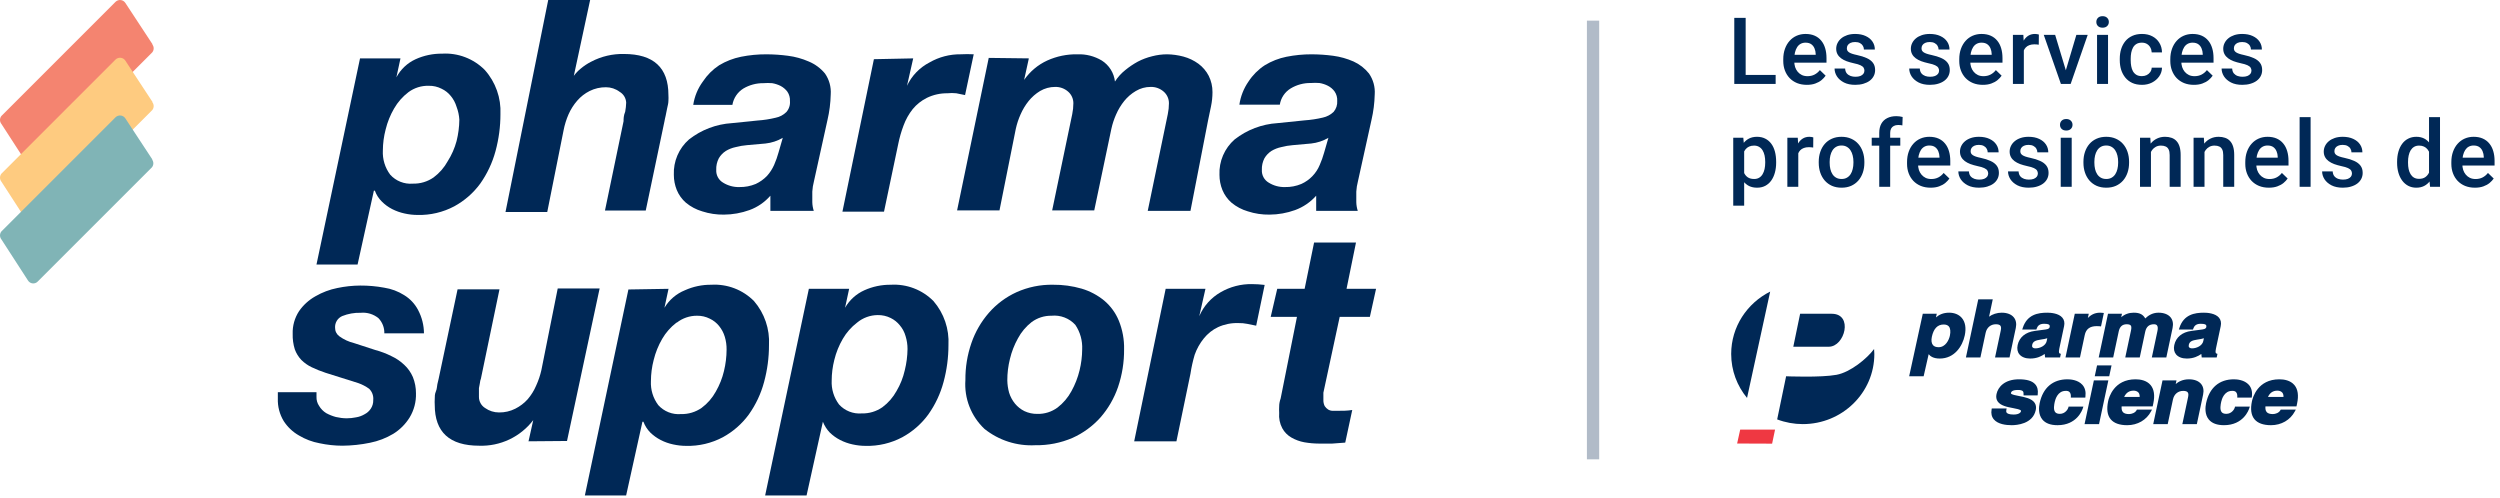 <svg width="316" height="63" viewBox="0 0 316 63" fill="none" xmlns="http://www.w3.org/2000/svg">
<path d="M50.62 7.381L50.104 9.772C50.642 8.763 51.497 7.959 52.536 7.484C53.585 7.009 54.725 6.77 55.876 6.783C56.871 6.722 57.867 6.875 58.799 7.231C59.73 7.586 60.575 8.136 61.277 8.844C62.643 10.375 63.353 12.381 63.256 14.43C63.257 16.004 63.049 17.57 62.637 19.089C62.239 20.567 61.583 21.962 60.7 23.212C59.832 24.397 58.712 25.375 57.422 26.077C55.995 26.834 54.398 27.21 52.784 27.17C52.229 27.168 51.676 27.106 51.135 26.984C50.591 26.867 50.064 26.68 49.568 26.428C49.079 26.178 48.633 25.851 48.249 25.459C47.861 25.077 47.565 24.611 47.383 24.098H47.259L45.198 33.436H40.003L45.507 7.381H50.62ZM51.63 11.648C50.894 12.207 50.277 12.908 49.816 13.709C49.332 14.539 48.971 15.435 48.744 16.368C48.516 17.236 48.398 18.13 48.393 19.027C48.336 20.121 48.664 21.201 49.321 22.078C49.678 22.475 50.123 22.785 50.62 22.981C51.117 23.178 51.653 23.257 52.186 23.212C53.12 23.237 54.038 22.963 54.804 22.428C55.544 21.879 56.156 21.176 56.597 20.367C57.094 19.583 57.469 18.728 57.711 17.832C57.932 16.948 58.05 16.042 58.061 15.131C58.029 14.573 57.911 14.024 57.711 13.503C57.563 13.006 57.318 12.543 56.989 12.142C56.674 11.747 56.272 11.429 55.814 11.215C55.31 10.957 54.751 10.83 54.186 10.844C53.268 10.819 52.368 11.102 51.63 11.648Z" fill="#002856"/>
<path d="M74.593 0L72.532 9.585C72.781 9.247 73.071 8.943 73.397 8.678C73.808 8.331 74.257 8.034 74.737 7.792C76.007 7.125 77.426 6.792 78.86 6.823C82.612 6.823 84.488 8.555 84.488 11.997C84.504 12.251 84.504 12.506 84.488 12.76C84.488 13.069 84.385 13.399 84.323 13.708C84.261 14.017 84.199 14.347 84.137 14.636C84.075 14.924 84.013 15.151 83.993 15.316L81.622 26.612H76.469L78.819 15.316C78.819 15.027 78.819 14.615 79.025 14.12C79.097 13.739 79.138 13.354 79.149 12.966C79.135 12.688 79.053 12.419 78.909 12.181C78.765 11.944 78.564 11.746 78.324 11.605C77.825 11.229 77.217 11.027 76.593 11.028C75.878 11.021 75.171 11.183 74.531 11.502C73.934 11.801 73.402 12.214 72.965 12.719C72.518 13.232 72.15 13.809 71.872 14.43C71.583 15.091 71.368 15.782 71.233 16.491L69.172 26.798H63.895L69.295 0H74.593Z" fill="#002856"/>
<path d="M88.843 10.307C89.383 9.487 90.084 8.786 90.904 8.246C91.757 7.734 92.691 7.372 93.666 7.174C94.725 6.963 95.802 6.86 96.882 6.865C97.792 6.868 98.701 6.93 99.603 7.05C100.506 7.166 101.387 7.408 102.221 7.772C103.022 8.104 103.73 8.628 104.282 9.297C104.816 10.069 105.071 11 105.004 11.936C104.979 13.026 104.841 14.11 104.592 15.172L102.881 22.923C102.769 23.348 102.7 23.783 102.675 24.221C102.675 24.716 102.675 25.17 102.675 25.541C102.682 25.919 102.745 26.294 102.86 26.654H97.377V24.737C96.665 25.555 95.757 26.18 94.738 26.551C93.7 26.927 92.606 27.122 91.502 27.128C90.572 27.143 89.645 27.003 88.76 26.716C88.006 26.495 87.305 26.124 86.699 25.623C86.195 25.184 85.799 24.634 85.544 24.015C85.299 23.406 85.173 22.755 85.174 22.098C85.138 21.257 85.292 20.418 85.624 19.644C85.955 18.869 86.457 18.18 87.091 17.625C88.648 16.406 90.538 15.688 92.512 15.564L95.748 15.234C96.52 15.183 97.285 15.066 98.036 14.883C98.551 14.782 99.025 14.531 99.397 14.162C99.562 13.974 99.687 13.755 99.764 13.518C99.843 13.28 99.872 13.03 99.85 12.781C99.876 12.357 99.76 11.936 99.521 11.585C99.295 11.286 99.006 11.04 98.675 10.864C98.337 10.695 97.976 10.577 97.604 10.513C97.233 10.484 96.861 10.484 96.49 10.513C95.599 10.503 94.722 10.739 93.955 11.194C93.592 11.42 93.282 11.721 93.044 12.076C92.806 12.432 92.646 12.833 92.574 13.255H87.626C87.786 12.188 88.204 11.176 88.843 10.307ZM96.758 18.14L94.429 18.346C93.942 18.387 93.459 18.47 92.986 18.594C92.542 18.686 92.117 18.854 91.729 19.089C91.375 19.322 91.079 19.632 90.863 19.996C90.624 20.453 90.51 20.965 90.533 21.48C90.516 21.802 90.587 22.122 90.74 22.405C90.893 22.689 91.121 22.925 91.399 23.088C92.016 23.472 92.733 23.666 93.46 23.644C94.167 23.658 94.869 23.524 95.522 23.253C96.053 23.006 96.535 22.663 96.944 22.242C97.319 21.826 97.625 21.353 97.851 20.841C98.073 20.332 98.259 19.809 98.407 19.274L98.943 17.419C98.274 17.811 97.529 18.057 96.758 18.14Z" fill="#002856"/>
<path d="M115.429 7.379L114.646 10.842C115.243 9.573 116.243 8.537 117.49 7.894C118.686 7.203 120.046 6.847 121.428 6.863C121.977 6.833 122.527 6.833 123.077 6.863L121.984 12.017L120.871 11.79C120.501 11.749 120.128 11.749 119.758 11.79C118.859 11.778 117.97 11.975 117.161 12.367C116.469 12.71 115.858 13.195 115.367 13.79C114.876 14.411 114.486 15.107 114.213 15.851C113.921 16.621 113.694 17.414 113.533 18.222L111.739 26.756H106.483L110.461 7.482L115.429 7.379Z" fill="#002856"/>
<path d="M130.047 7.379L129.449 10.1C130.187 9.035 131.198 8.188 132.376 7.647C133.58 7.104 134.89 6.836 136.21 6.864C137.281 6.826 138.34 7.098 139.261 7.647C139.721 7.937 140.109 8.327 140.398 8.787C140.687 9.247 140.869 9.767 140.931 10.306C141.281 9.757 141.72 9.27 142.229 8.864C142.724 8.458 143.255 8.099 143.817 7.792C144.391 7.492 145.001 7.264 145.631 7.111C146.25 6.948 146.887 6.865 147.527 6.864C148.223 6.875 148.916 6.972 149.588 7.153C150.271 7.336 150.913 7.644 151.485 8.06C152.028 8.463 152.472 8.985 152.783 9.585C153.102 10.225 153.264 10.931 153.258 11.646C153.257 12.249 153.195 12.85 153.072 13.44C152.948 14.058 152.825 14.656 152.701 15.213L150.475 26.653H145.074L147.609 14.429C147.704 13.975 147.753 13.512 147.754 13.048C147.755 12.771 147.696 12.497 147.583 12.245C147.469 11.992 147.302 11.767 147.094 11.585C146.64 11.184 146.051 10.97 145.445 10.987C144.784 10.984 144.135 11.162 143.569 11.502C143.01 11.83 142.514 12.256 142.106 12.76C141.688 13.282 141.341 13.857 141.075 14.47C140.814 15.053 140.614 15.661 140.477 16.285L138.313 26.591H132.994L135.53 14.429C135.625 13.975 135.673 13.512 135.674 13.048C135.675 12.771 135.617 12.497 135.503 12.245C135.389 11.992 135.223 11.767 135.014 11.585C134.56 11.184 133.971 10.97 133.365 10.987C132.699 10.986 132.044 11.164 131.469 11.502C130.919 11.835 130.431 12.261 130.026 12.76C129.608 13.282 129.262 13.857 128.995 14.47C128.735 15.053 128.534 15.661 128.397 16.285L126.336 26.591H120.977L124.976 7.318L130.047 7.379Z" fill="#002856"/>
<path d="M157.81 10.307C158.346 9.484 159.048 8.782 159.871 8.246C160.716 7.731 161.644 7.368 162.613 7.174C163.658 6.966 164.722 6.862 165.788 6.865C166.698 6.868 167.606 6.93 168.509 7.05C169.397 7.169 170.264 7.412 171.085 7.772C171.849 8.118 172.52 8.641 173.044 9.297C173.577 10.069 173.832 10.999 173.765 11.935C173.74 13.026 173.602 14.11 173.353 15.172L171.642 22.923C171.53 23.348 171.461 23.783 171.436 24.221C171.436 24.716 171.436 25.169 171.436 25.541C171.443 25.919 171.506 26.294 171.621 26.654H166.365V24.737C165.642 25.552 164.728 26.175 163.706 26.551C162.668 26.927 161.573 27.122 160.469 27.128C159.539 27.143 158.613 27.003 157.728 26.715C156.973 26.495 156.272 26.124 155.666 25.623C155.162 25.184 154.767 24.633 154.512 24.015C154.266 23.406 154.14 22.755 154.141 22.098C154.105 21.257 154.259 20.418 154.591 19.643C154.923 18.869 155.424 18.18 156.058 17.625C157.615 16.406 159.505 15.687 161.479 15.563L164.901 15.213C165.679 15.16 166.451 15.043 167.21 14.863C167.721 14.752 168.192 14.502 168.57 14.141C168.895 13.757 169.058 13.262 169.024 12.76C169.049 12.336 168.933 11.915 168.694 11.565C168.473 11.261 168.183 11.014 167.849 10.843C167.512 10.671 167.15 10.553 166.777 10.492C166.413 10.464 166.048 10.464 165.684 10.492C164.792 10.477 163.914 10.713 163.149 11.173C162.782 11.394 162.468 11.694 162.229 12.05C161.99 12.406 161.833 12.81 161.768 13.234H156.656C156.809 12.182 157.204 11.181 157.81 10.307ZM165.726 18.14L163.417 18.346C162.923 18.385 162.433 18.467 161.953 18.594C161.509 18.686 161.084 18.853 160.696 19.088C160.343 19.322 160.047 19.632 159.83 19.995C159.591 20.453 159.478 20.965 159.5 21.48C159.483 21.801 159.555 22.122 159.707 22.405C159.86 22.689 160.088 22.925 160.366 23.087C160.983 23.472 161.7 23.666 162.427 23.644C163.135 23.66 163.837 23.526 164.489 23.252C165.545 22.776 166.378 21.913 166.818 20.841C167.04 20.332 167.226 19.809 167.375 19.274L167.911 17.419C167.242 17.811 166.497 18.057 165.726 18.14Z" fill="#002856"/>
<path d="M47.838 40.217C47.208 39.704 46.401 39.459 45.591 39.537C44.795 39.513 44.002 39.654 43.262 39.949C42.975 40.072 42.734 40.281 42.572 40.547C42.41 40.813 42.334 41.123 42.355 41.433C42.352 41.642 42.398 41.848 42.492 42.035C42.585 42.221 42.722 42.383 42.891 42.505C43.453 42.914 44.091 43.208 44.767 43.371L47.426 44.237C48.138 44.426 48.829 44.689 49.487 45.02C50.079 45.294 50.622 45.663 51.095 46.113C51.563 46.546 51.935 47.073 52.188 47.659C52.451 48.314 52.584 49.014 52.579 49.72C52.611 50.793 52.332 51.853 51.775 52.771C51.257 53.608 50.551 54.314 49.714 54.832C48.804 55.377 47.806 55.76 46.766 55.966C45.62 56.203 44.453 56.327 43.282 56.337C42.312 56.335 41.345 56.231 40.397 56.028C39.472 55.858 38.585 55.523 37.779 55.038C37.003 54.596 36.346 53.974 35.861 53.224C35.339 52.362 35.081 51.366 35.119 50.359V49.576H40.005V50.153C39.988 50.563 40.104 50.968 40.335 51.307C40.554 51.676 40.858 51.986 41.221 52.214C41.612 52.428 42.027 52.594 42.458 52.709C42.904 52.814 43.36 52.87 43.818 52.874C44.22 52.873 44.621 52.832 45.014 52.75C45.393 52.689 45.757 52.556 46.086 52.359C46.403 52.197 46.673 51.955 46.869 51.658C47.084 51.335 47.192 50.953 47.178 50.565C47.204 50.305 47.171 50.042 47.082 49.795C46.993 49.549 46.85 49.326 46.663 49.143C46.24 48.837 45.775 48.593 45.282 48.421L41.159 47.123C40.561 46.927 39.976 46.693 39.407 46.422C38.917 46.19 38.471 45.876 38.088 45.494C37.724 45.109 37.443 44.653 37.263 44.154C37.066 43.521 36.976 42.859 36.995 42.196C36.963 41.181 37.243 40.181 37.799 39.331C38.334 38.557 39.04 37.915 39.861 37.455C40.724 36.953 41.664 36.598 42.643 36.404C43.593 36.204 44.559 36.1 45.529 36.094C46.546 36.088 47.56 36.178 48.559 36.362C49.461 36.499 50.325 36.822 51.095 37.311C51.838 37.765 52.444 38.414 52.847 39.186C53.328 40.095 53.583 41.106 53.589 42.134H48.58C48.59 41.782 48.529 41.43 48.402 41.101C48.274 40.772 48.083 40.471 47.838 40.217Z" fill="#002856"/>
<path d="M66.805 55.781L67.403 53.102C66.605 54.145 65.57 54.984 64.383 55.547C63.197 56.11 61.892 56.381 60.58 56.338C56.828 56.338 54.952 54.627 54.952 51.184C54.936 50.931 54.936 50.676 54.952 50.422C54.952 50.113 54.952 49.803 55.096 49.474C55.24 49.144 55.22 48.855 55.282 48.567C55.344 48.278 55.405 48.051 55.447 47.866L57.838 36.569H63.136L60.786 47.866C60.718 48.037 60.677 48.218 60.662 48.402L60.538 49.061C60.538 49.288 60.538 49.515 60.538 49.721V50.154C60.535 50.438 60.605 50.719 60.743 50.968C60.88 51.217 61.079 51.427 61.322 51.576C61.833 51.94 62.446 52.135 63.074 52.133C63.789 52.145 64.497 51.982 65.135 51.659C65.728 51.362 66.259 50.956 66.702 50.463C67.146 49.944 67.507 49.36 67.774 48.731C68.061 48.103 68.282 47.447 68.433 46.773L70.495 36.466H75.792L71.67 55.74L66.805 55.781Z" fill="#002856"/>
<path d="M84.502 36.507L83.987 38.899C84.584 37.904 85.489 37.13 86.564 36.693C87.612 36.219 88.752 35.98 89.903 35.992C90.898 35.932 91.895 36.085 92.826 36.44C93.757 36.795 94.602 37.346 95.304 38.053C96.633 39.593 97.313 41.588 97.2 43.619C97.202 45.193 96.994 46.759 96.582 48.278C96.189 49.757 95.532 51.154 94.644 52.401C93.776 53.586 92.657 54.564 91.367 55.266C89.94 56.022 88.343 56.399 86.729 56.358C86.174 56.357 85.621 56.294 85.079 56.173C84.535 56.059 84.008 55.871 83.513 55.616C83.029 55.367 82.584 55.048 82.194 54.668C81.814 54.279 81.519 53.816 81.328 53.308H81.204L79.143 62.625H73.927L79.431 36.59L84.502 36.507ZM85.512 40.775C84.777 41.334 84.16 42.035 83.698 42.836C83.215 43.666 82.854 44.562 82.626 45.495C82.397 46.37 82.28 47.27 82.276 48.175C82.222 49.262 82.55 50.334 83.204 51.205C83.561 51.602 84.006 51.911 84.503 52.108C85 52.305 85.536 52.384 86.069 52.339C87.003 52.364 87.921 52.09 88.687 51.555C89.427 51.006 90.038 50.303 90.48 49.494C90.948 48.683 91.296 47.808 91.511 46.897C91.726 46.013 91.837 45.106 91.841 44.196C91.849 43.645 91.773 43.096 91.614 42.568C91.466 42.071 91.221 41.608 90.893 41.207C90.578 40.812 90.176 40.494 89.718 40.28C89.213 40.024 88.654 39.897 88.089 39.909C87.171 39.907 86.279 40.212 85.554 40.775H85.512Z" fill="#002856"/>
<path d="M107.331 36.507L106.816 38.899C107.374 37.925 108.225 37.153 109.248 36.693C110.297 36.219 111.437 35.98 112.588 35.992C113.583 35.932 114.579 36.085 115.511 36.44C116.442 36.795 117.287 37.346 117.989 38.053C119.318 39.593 119.997 41.588 119.885 43.619C119.886 45.193 119.678 46.759 119.267 48.278C118.873 49.757 118.217 51.154 117.329 52.401C116.461 53.586 115.342 54.564 114.051 55.266C112.625 56.022 111.028 56.399 109.413 56.358C108.859 56.357 108.306 56.294 107.764 56.173C107.22 56.056 106.693 55.869 106.198 55.616C105.713 55.367 105.269 55.048 104.878 54.668C104.505 54.274 104.212 53.812 104.013 53.308L101.951 62.625H96.715L102.24 36.507H107.331ZM108.341 40.775C107.606 41.334 106.989 42.035 106.527 42.836C106.044 43.666 105.683 44.562 105.456 45.495C105.24 46.344 105.129 47.217 105.126 48.092C105.071 49.18 105.399 50.252 106.053 51.123C106.412 51.519 106.857 51.827 107.354 52.023C107.851 52.22 108.386 52.3 108.919 52.256C109.853 52.282 110.77 52.007 111.537 51.473C112.276 50.924 112.888 50.22 113.33 49.412C113.807 48.605 114.154 47.728 114.361 46.814C114.582 45.931 114.7 45.025 114.711 44.114C114.713 43.562 114.629 43.012 114.464 42.485C114.325 41.985 114.078 41.521 113.742 41.125C113.431 40.734 113.036 40.417 112.588 40.197C112.076 39.942 111.51 39.814 110.939 39.826C109.99 39.834 109.072 40.169 108.341 40.775Z" fill="#002856"/>
<path d="M122.79 43.35C123.273 41.949 124.022 40.654 124.996 39.537C125.959 38.433 127.147 37.548 128.479 36.939C129.93 36.286 131.506 35.962 133.097 35.991C134.324 35.978 135.546 36.145 136.725 36.486C137.773 36.796 138.747 37.315 139.59 38.011C140.396 38.697 141.025 39.567 141.425 40.547C141.887 41.692 142.112 42.919 142.084 44.154C142.099 45.773 141.841 47.383 141.322 48.916C140.837 50.333 140.081 51.643 139.095 52.771C138.113 53.866 136.912 54.744 135.57 55.347C134.087 55.987 132.485 56.303 130.871 56.275C128.546 56.402 126.256 55.669 124.439 54.214C123.603 53.427 122.953 52.463 122.536 51.394C122.118 50.324 121.945 49.175 122.027 48.029C122.011 46.438 122.269 44.855 122.79 43.35ZM127.552 49.637C127.708 50.141 127.96 50.61 128.294 51.019C128.621 51.415 129.029 51.739 129.489 51.967C129.999 52.205 130.556 52.325 131.118 52.317C132.036 52.341 132.935 52.058 133.674 51.513C134.395 50.955 134.992 50.253 135.426 49.452C135.888 48.623 136.234 47.735 136.457 46.813C136.669 45.95 136.78 45.064 136.787 44.175C136.842 43.071 136.539 41.979 135.921 41.062C135.544 40.648 135.076 40.328 134.553 40.128C134.03 39.927 133.468 39.852 132.911 39.908C132.008 39.893 131.124 40.175 130.396 40.712C129.682 41.27 129.092 41.972 128.665 42.773C128.211 43.588 127.871 44.462 127.655 45.37C127.432 46.26 127.321 47.174 127.325 48.091C127.335 48.614 127.411 49.134 127.552 49.637Z" fill="#002856"/>
<path d="M152.37 36.507L151.586 39.97C152.132 38.693 153.08 37.629 154.287 36.94C155.482 36.247 156.843 35.891 158.224 35.91C158.768 35.913 159.312 35.947 159.853 36.013L158.781 41.166L157.667 40.939C157.295 40.863 156.914 40.828 156.534 40.836C155.647 40.807 154.765 40.983 153.957 41.352C153.259 41.683 152.646 42.17 152.164 42.774C151.664 43.39 151.274 44.087 151.009 44.835C150.774 45.626 150.595 46.431 150.473 47.247L148.701 55.781H143.362L147.34 36.507H152.37Z" fill="#002856"/>
<path d="M173.934 36.507L173.151 40.053H169.337L167.276 49.638C167.276 49.844 167.276 50.009 167.276 50.174C167.276 50.339 167.276 50.462 167.276 50.524C167.263 50.802 167.32 51.078 167.441 51.328C167.552 51.502 167.7 51.649 167.873 51.761C168.047 51.868 168.247 51.925 168.451 51.926H169.028C169.667 51.926 170.306 51.926 170.924 51.823L170.038 55.946L168.389 56.069C167.853 56.069 167.296 56.069 166.719 56.069C166.097 56.066 165.477 56.01 164.864 55.904C164.291 55.799 163.74 55.597 163.235 55.307C162.749 55.03 162.349 54.623 162.081 54.132C161.765 53.538 161.629 52.864 161.689 52.194C161.671 51.913 161.671 51.63 161.689 51.349C161.689 51.046 161.751 50.717 161.875 50.359L163.936 40.053H160.617L161.442 36.507H164.905L166.101 30.653H171.398L170.203 36.507H173.934Z" fill="#002856"/>
<path d="M19.287 5.607L15.845 0.371C15.781 0.27 15.695 0.186 15.594 0.122C15.493 0.059 15.379 0.019 15.261 0.005C15.142 -0.008 15.022 0.004 14.909 0.043C14.797 0.081 14.694 0.144 14.608 0.227L0.178 14.656C0.063 14.799 0 14.977 0 15.161C0 15.345 0.063 15.523 0.178 15.666L3.58 20.923C3.643 21.025 3.729 21.111 3.831 21.175C3.933 21.238 4.048 21.278 4.168 21.29C4.287 21.302 4.408 21.286 4.52 21.244C4.633 21.201 4.734 21.134 4.817 21.046L19.246 6.617C19.362 6.474 19.424 6.296 19.424 6.112C19.424 5.928 19.362 5.75 19.246 5.607" fill="#F48470"/>
<path d="M19.287 12.904L15.845 7.668C15.781 7.568 15.695 7.483 15.594 7.42C15.493 7.356 15.379 7.317 15.261 7.303C15.142 7.289 15.022 7.302 14.909 7.34C14.797 7.378 14.694 7.441 14.608 7.524L0.178 21.953C0.063 22.096 0 22.275 0 22.459C0 22.642 0.063 22.82 0.178 22.964L3.58 28.22C3.643 28.322 3.729 28.409 3.831 28.472C3.933 28.536 4.048 28.575 4.168 28.587C4.287 28.599 4.408 28.583 4.52 28.541C4.633 28.499 4.734 28.431 4.817 28.344L19.246 13.914C19.362 13.771 19.424 13.593 19.424 13.409C19.424 13.225 19.362 13.047 19.246 12.904" fill="#FECB80"/>
<path d="M19.287 20.201L15.845 14.966C15.781 14.865 15.695 14.78 15.594 14.717C15.493 14.654 15.379 14.614 15.261 14.6C15.142 14.586 15.022 14.599 14.909 14.637C14.797 14.675 14.694 14.738 14.608 14.821L0.178 29.251C0.063 29.394 0 29.572 0 29.756C0 29.94 0.063 30.118 0.178 30.261L3.538 35.456C3.602 35.558 3.688 35.644 3.79 35.708C3.892 35.771 4.007 35.81 4.126 35.822C4.246 35.834 4.367 35.819 4.479 35.776C4.592 35.734 4.693 35.667 4.775 35.579L19.205 21.15C19.32 21.007 19.383 20.828 19.383 20.645C19.383 20.461 19.32 20.283 19.205 20.14" fill="#80B4B6"/>
<path d="M200.586 2.609L202.138 2.609L202.138 58.059H200.586L200.586 2.609Z" fill="#B1BBC8"/>
<path d="M224.442 9.468V10.609H220.251V9.468H224.442ZM220.652 2.261V10.609H219.213V2.261H220.652ZM228.386 10.724C227.927 10.724 227.513 10.649 227.142 10.5C226.775 10.348 226.462 10.135 226.202 9.864C225.946 9.593 225.749 9.273 225.611 8.907C225.474 8.54 225.405 8.144 225.405 7.72V7.49C225.405 7.005 225.475 6.565 225.617 6.172C225.758 5.778 225.955 5.442 226.207 5.163C226.46 4.88 226.758 4.664 227.102 4.515C227.446 4.366 227.819 4.291 228.22 4.291C228.663 4.291 229.051 4.366 229.384 4.515C229.716 4.664 229.992 4.874 230.209 5.145C230.431 5.413 230.595 5.732 230.702 6.103C230.813 6.474 230.869 6.883 230.869 7.33V7.92H226.076V6.928H229.504V6.82C229.497 6.571 229.447 6.338 229.355 6.12C229.267 5.902 229.132 5.726 228.948 5.593C228.765 5.459 228.52 5.392 228.214 5.392C227.985 5.392 227.78 5.442 227.601 5.541C227.425 5.637 227.278 5.776 227.159 5.96C227.041 6.143 226.949 6.365 226.884 6.625C226.823 6.881 226.792 7.169 226.792 7.49V7.72C226.792 7.991 226.829 8.243 226.901 8.477C226.978 8.706 227.088 8.907 227.234 9.079C227.379 9.251 227.555 9.386 227.761 9.486C227.968 9.581 228.203 9.629 228.466 9.629C228.799 9.629 229.095 9.562 229.355 9.428C229.615 9.294 229.841 9.105 230.032 8.861L230.76 9.566C230.626 9.761 230.452 9.948 230.238 10.128C230.024 10.304 229.762 10.447 229.453 10.558C229.147 10.669 228.791 10.724 228.386 10.724ZM235.662 8.929C235.662 8.792 235.627 8.668 235.559 8.557C235.49 8.442 235.358 8.339 235.163 8.247C234.972 8.155 234.689 8.071 234.314 7.995C233.986 7.922 233.684 7.836 233.408 7.737C233.137 7.634 232.904 7.509 232.709 7.364C232.514 7.219 232.363 7.047 232.256 6.848C232.149 6.649 232.095 6.42 232.095 6.16C232.095 5.908 232.151 5.669 232.262 5.444C232.373 5.218 232.531 5.019 232.738 4.847C232.944 4.675 233.194 4.54 233.489 4.44C233.787 4.341 234.119 4.291 234.486 4.291C235.006 4.291 235.451 4.379 235.822 4.555C236.197 4.727 236.484 4.962 236.682 5.26C236.881 5.554 236.98 5.887 236.98 6.258H235.599C235.599 6.093 235.557 5.94 235.473 5.799C235.392 5.654 235.27 5.537 235.106 5.449C234.941 5.357 234.735 5.312 234.486 5.312C234.249 5.312 234.053 5.35 233.896 5.426C233.743 5.499 233.628 5.594 233.552 5.713C233.479 5.831 233.443 5.961 233.443 6.103C233.443 6.206 233.462 6.3 233.5 6.384C233.542 6.464 233.611 6.539 233.707 6.607C233.802 6.672 233.932 6.734 234.096 6.791C234.265 6.848 234.475 6.904 234.727 6.957C235.201 7.057 235.608 7.185 235.948 7.341C236.292 7.494 236.556 7.693 236.74 7.938C236.923 8.178 237.015 8.484 237.015 8.855C237.015 9.13 236.956 9.382 236.837 9.612C236.722 9.837 236.554 10.034 236.333 10.202C236.111 10.367 235.845 10.495 235.536 10.586C235.23 10.678 234.886 10.724 234.504 10.724C233.942 10.724 233.466 10.625 233.076 10.426C232.686 10.223 232.39 9.965 232.187 9.652C231.988 9.335 231.889 9.006 231.889 8.666H233.225C233.24 8.922 233.311 9.126 233.437 9.279C233.567 9.428 233.728 9.537 233.919 9.606C234.114 9.671 234.314 9.703 234.521 9.703C234.769 9.703 234.978 9.671 235.146 9.606C235.314 9.537 235.442 9.445 235.53 9.331C235.618 9.212 235.662 9.079 235.662 8.929ZM245.099 8.929C245.099 8.792 245.064 8.668 244.995 8.557C244.927 8.442 244.795 8.339 244.6 8.247C244.409 8.155 244.126 8.071 243.751 7.995C243.422 7.922 243.121 7.836 242.845 7.737C242.574 7.634 242.341 7.509 242.146 7.364C241.951 7.219 241.8 7.047 241.693 6.848C241.586 6.649 241.532 6.42 241.532 6.16C241.532 5.908 241.588 5.669 241.699 5.444C241.809 5.218 241.968 5.019 242.174 4.847C242.381 4.675 242.631 4.54 242.926 4.44C243.224 4.341 243.556 4.291 243.923 4.291C244.443 4.291 244.888 4.379 245.259 4.555C245.634 4.727 245.92 4.962 246.119 5.26C246.318 5.554 246.417 5.887 246.417 6.258H245.036C245.036 6.093 244.993 5.94 244.909 5.799C244.829 5.654 244.707 5.537 244.542 5.449C244.378 5.357 244.172 5.312 243.923 5.312C243.686 5.312 243.489 5.35 243.333 5.426C243.18 5.499 243.065 5.594 242.989 5.713C242.916 5.831 242.88 5.961 242.88 6.103C242.88 6.206 242.899 6.3 242.937 6.384C242.979 6.464 243.048 6.539 243.143 6.607C243.239 6.672 243.369 6.734 243.533 6.791C243.702 6.848 243.912 6.904 244.164 6.957C244.638 7.057 245.045 7.185 245.385 7.341C245.729 7.494 245.993 7.693 246.176 7.938C246.36 8.178 246.452 8.484 246.452 8.855C246.452 9.13 246.392 9.382 246.274 9.612C246.159 9.837 245.991 10.034 245.769 10.202C245.548 10.367 245.282 10.495 244.972 10.586C244.667 10.678 244.323 10.724 243.94 10.724C243.379 10.724 242.903 10.625 242.513 10.426C242.123 10.223 241.827 9.965 241.624 9.652C241.425 9.335 241.326 9.006 241.326 8.666H242.662C242.677 8.922 242.748 9.126 242.874 9.279C243.004 9.428 243.164 9.537 243.356 9.606C243.551 9.671 243.751 9.703 243.958 9.703C244.206 9.703 244.414 9.671 244.583 9.606C244.751 9.537 244.879 9.445 244.967 9.331C245.055 9.212 245.099 9.079 245.099 8.929ZM250.631 10.724C250.172 10.724 249.758 10.649 249.387 10.5C249.02 10.348 248.707 10.135 248.447 9.864C248.191 9.593 247.994 9.273 247.856 8.907C247.719 8.54 247.65 8.144 247.65 7.72V7.49C247.65 7.005 247.72 6.565 247.862 6.172C248.003 5.778 248.2 5.442 248.452 5.163C248.705 4.88 249.003 4.664 249.347 4.515C249.691 4.366 250.064 4.291 250.465 4.291C250.908 4.291 251.296 4.366 251.629 4.515C251.961 4.664 252.237 4.874 252.454 5.145C252.676 5.413 252.84 5.732 252.947 6.103C253.058 6.474 253.114 6.883 253.114 7.33V7.92H248.321V6.928H251.749V6.82C251.742 6.571 251.692 6.338 251.6 6.12C251.512 5.902 251.377 5.726 251.193 5.593C251.01 5.459 250.765 5.392 250.459 5.392C250.23 5.392 250.025 5.442 249.846 5.541C249.67 5.637 249.523 5.776 249.404 5.96C249.286 6.143 249.194 6.365 249.129 6.625C249.068 6.881 249.037 7.169 249.037 7.49V7.72C249.037 7.991 249.074 8.243 249.146 8.477C249.223 8.706 249.333 8.907 249.479 9.079C249.624 9.251 249.8 9.386 250.006 9.486C250.213 9.581 250.448 9.629 250.711 9.629C251.044 9.629 251.34 9.562 251.6 9.428C251.86 9.294 252.086 9.105 252.277 8.861L253.005 9.566C252.871 9.761 252.697 9.948 252.483 10.128C252.269 10.304 252.007 10.447 251.698 10.558C251.392 10.669 251.036 10.724 250.631 10.724ZM255.814 5.587V10.609H254.432V4.406H255.751L255.814 5.587ZM257.712 4.366L257.7 5.65C257.616 5.635 257.524 5.623 257.425 5.616C257.33 5.608 257.234 5.604 257.138 5.604C256.901 5.604 256.693 5.638 256.513 5.707C256.334 5.772 256.183 5.868 256.061 5.994C255.942 6.116 255.85 6.265 255.785 6.441C255.72 6.617 255.682 6.814 255.671 7.032L255.355 7.055C255.355 6.665 255.394 6.304 255.47 5.971C255.546 5.638 255.661 5.346 255.814 5.094C255.971 4.841 256.166 4.645 256.399 4.503C256.636 4.362 256.909 4.291 257.219 4.291C257.303 4.291 257.393 4.299 257.488 4.314C257.588 4.329 257.662 4.346 257.712 4.366ZM260.934 9.514L262.453 4.406H263.887L261.731 10.609H260.836L260.934 9.514ZM259.77 4.406L261.318 9.537L261.392 10.609H260.498L258.331 4.406H259.77ZM266.455 4.406V10.609H265.067V4.406H266.455ZM264.976 2.777C264.976 2.567 265.044 2.393 265.182 2.256C265.323 2.114 265.518 2.044 265.767 2.044C266.011 2.044 266.205 2.114 266.346 2.256C266.487 2.393 266.558 2.567 266.558 2.777C266.558 2.984 266.487 3.156 266.346 3.293C266.205 3.431 266.011 3.5 265.767 3.5C265.518 3.5 265.323 3.431 265.182 3.293C265.044 3.156 264.976 2.984 264.976 2.777ZM270.738 9.623C270.963 9.623 271.166 9.579 271.345 9.491C271.529 9.4 271.676 9.273 271.787 9.113C271.901 8.952 271.965 8.767 271.976 8.557H273.277C273.27 8.958 273.151 9.323 272.922 9.652C272.693 9.981 272.389 10.242 272.01 10.437C271.632 10.629 271.213 10.724 270.755 10.724C270.281 10.724 269.868 10.644 269.516 10.483C269.165 10.319 268.872 10.093 268.639 9.807C268.406 9.52 268.23 9.189 268.112 8.815C267.997 8.44 267.94 8.039 267.94 7.611V7.41C267.94 6.982 267.997 6.581 268.112 6.206C268.23 5.828 268.406 5.495 268.639 5.208C268.872 4.922 269.165 4.698 269.516 4.538C269.868 4.373 270.279 4.291 270.749 4.291C271.246 4.291 271.682 4.39 272.056 4.589C272.431 4.784 272.725 5.057 272.939 5.409C273.157 5.757 273.27 6.162 273.277 6.625H271.976C271.965 6.395 271.907 6.189 271.804 6.005C271.705 5.818 271.563 5.669 271.38 5.558C271.2 5.447 270.984 5.392 270.732 5.392C270.453 5.392 270.222 5.449 270.038 5.564C269.855 5.675 269.711 5.828 269.608 6.023C269.505 6.214 269.43 6.43 269.384 6.67C269.342 6.907 269.321 7.154 269.321 7.41V7.611C269.321 7.867 269.342 8.115 269.384 8.356C269.427 8.597 269.499 8.813 269.602 9.004C269.709 9.191 269.855 9.342 270.038 9.457C270.222 9.568 270.455 9.623 270.738 9.623ZM277.308 10.724C276.849 10.724 276.435 10.649 276.064 10.5C275.697 10.348 275.383 10.135 275.123 9.864C274.867 9.593 274.671 9.273 274.533 8.907C274.395 8.54 274.326 8.144 274.326 7.72V7.49C274.326 7.005 274.397 6.565 274.539 6.172C274.68 5.778 274.877 5.442 275.129 5.163C275.381 4.88 275.68 4.664 276.024 4.515C276.368 4.366 276.74 4.291 277.142 4.291C277.585 4.291 277.973 4.366 278.306 4.515C278.638 4.664 278.913 4.874 279.131 5.145C279.353 5.413 279.517 5.732 279.624 6.103C279.735 6.474 279.791 6.883 279.791 7.33V7.92H274.997V6.928H278.426V6.82C278.418 6.571 278.369 6.338 278.277 6.12C278.189 5.902 278.053 5.726 277.87 5.593C277.686 5.459 277.442 5.392 277.136 5.392C276.907 5.392 276.702 5.442 276.522 5.541C276.347 5.637 276.199 5.776 276.081 5.96C275.962 6.143 275.871 6.365 275.806 6.625C275.745 6.881 275.714 7.169 275.714 7.49V7.72C275.714 7.991 275.75 8.243 275.823 8.477C275.899 8.706 276.01 8.907 276.155 9.079C276.301 9.251 276.477 9.386 276.683 9.486C276.889 9.581 277.124 9.629 277.388 9.629C277.721 9.629 278.017 9.562 278.277 9.428C278.537 9.294 278.762 9.105 278.953 8.861L279.682 9.566C279.548 9.761 279.374 9.948 279.16 10.128C278.946 10.304 278.684 10.447 278.374 10.558C278.069 10.669 277.713 10.724 277.308 10.724ZM284.583 8.929C284.583 8.792 284.549 8.668 284.48 8.557C284.411 8.442 284.28 8.339 284.085 8.247C283.894 8.155 283.611 8.071 283.236 7.995C282.907 7.922 282.605 7.836 282.33 7.737C282.059 7.634 281.826 7.509 281.631 7.364C281.436 7.219 281.285 7.047 281.178 6.848C281.071 6.649 281.017 6.42 281.017 6.16C281.017 5.908 281.073 5.669 281.184 5.444C281.294 5.218 281.453 5.019 281.659 4.847C281.866 4.675 282.116 4.54 282.41 4.44C282.709 4.341 283.041 4.291 283.408 4.291C283.928 4.291 284.373 4.379 284.744 4.555C285.119 4.727 285.405 4.962 285.604 5.26C285.803 5.554 285.902 5.887 285.902 6.258H284.52C284.52 6.093 284.478 5.94 284.394 5.799C284.314 5.654 284.192 5.537 284.027 5.449C283.863 5.357 283.657 5.312 283.408 5.312C283.171 5.312 282.974 5.35 282.818 5.426C282.665 5.499 282.55 5.594 282.474 5.713C282.401 5.831 282.365 5.961 282.365 6.103C282.365 6.206 282.384 6.3 282.422 6.384C282.464 6.464 282.533 6.539 282.628 6.607C282.724 6.672 282.854 6.734 283.018 6.791C283.186 6.848 283.397 6.904 283.649 6.957C284.123 7.057 284.53 7.185 284.87 7.341C285.214 7.494 285.478 7.693 285.661 7.938C285.845 8.178 285.937 8.484 285.937 8.855C285.937 9.13 285.877 9.382 285.759 9.612C285.644 9.837 285.476 10.034 285.254 10.202C285.033 10.367 284.767 10.495 284.457 10.586C284.152 10.678 283.808 10.724 283.425 10.724C282.863 10.724 282.388 10.625 281.998 10.426C281.608 10.223 281.312 9.965 281.109 9.652C280.91 9.335 280.811 9.006 280.811 8.666H282.147C282.162 8.922 282.233 9.126 282.359 9.279C282.489 9.428 282.649 9.537 282.84 9.606C283.035 9.671 283.236 9.703 283.443 9.703C283.691 9.703 283.899 9.671 284.067 9.606C284.236 9.537 284.364 9.445 284.452 9.331C284.54 9.212 284.583 9.079 284.583 8.929ZM220.463 18.598V25.994H219.081V17.406H220.354L220.463 18.598ZM224.505 20.45V20.571C224.505 21.022 224.451 21.44 224.344 21.826C224.241 22.209 224.086 22.543 223.88 22.83C223.677 23.113 223.427 23.332 223.129 23.489C222.831 23.646 222.487 23.724 222.097 23.724C221.711 23.724 221.372 23.653 221.082 23.512C220.795 23.367 220.553 23.162 220.354 22.898C220.155 22.635 219.994 22.325 219.872 21.97C219.754 21.61 219.67 21.217 219.62 20.788V20.324C219.67 19.869 219.754 19.456 219.872 19.086C219.994 18.715 220.155 18.396 220.354 18.128C220.553 17.861 220.795 17.654 221.082 17.509C221.369 17.364 221.703 17.291 222.085 17.291C222.475 17.291 222.821 17.367 223.123 17.52C223.425 17.669 223.679 17.884 223.886 18.163C224.092 18.438 224.247 18.77 224.35 19.16C224.453 19.546 224.505 19.976 224.505 20.45ZM223.123 20.571V20.45C223.123 20.164 223.096 19.898 223.043 19.653C222.989 19.405 222.905 19.187 222.791 19C222.676 18.812 222.529 18.667 222.349 18.564C222.173 18.457 221.961 18.403 221.713 18.403C221.468 18.403 221.258 18.445 221.082 18.529C220.906 18.61 220.759 18.723 220.64 18.868C220.522 19.013 220.43 19.183 220.365 19.378C220.3 19.569 220.254 19.777 220.228 20.003V21.115C220.274 21.39 220.352 21.643 220.463 21.872C220.574 22.102 220.73 22.285 220.933 22.422C221.139 22.556 221.403 22.623 221.724 22.623C221.973 22.623 222.185 22.57 222.36 22.463C222.536 22.356 222.68 22.209 222.791 22.021C222.905 21.83 222.989 21.61 223.043 21.362C223.096 21.113 223.123 20.85 223.123 20.571ZM227.303 18.587V23.609H225.921V17.406H227.239L227.303 18.587ZM229.2 17.366L229.189 18.65C229.105 18.635 229.013 18.623 228.914 18.616C228.818 18.608 228.723 18.604 228.627 18.604C228.39 18.604 228.182 18.638 228.002 18.707C227.822 18.772 227.671 18.868 227.549 18.994C227.431 19.116 227.339 19.265 227.274 19.441C227.209 19.617 227.171 19.814 227.159 20.032L226.844 20.055C226.844 19.665 226.882 19.303 226.959 18.971C227.035 18.638 227.15 18.346 227.303 18.094C227.459 17.841 227.654 17.645 227.887 17.503C228.124 17.362 228.398 17.291 228.707 17.291C228.791 17.291 228.881 17.299 228.977 17.314C229.076 17.329 229.151 17.346 229.2 17.366ZM229.888 20.576V20.445C229.888 19.997 229.953 19.583 230.083 19.2C230.213 18.814 230.4 18.48 230.645 18.197C230.893 17.91 231.195 17.689 231.551 17.532C231.91 17.371 232.315 17.291 232.766 17.291C233.221 17.291 233.626 17.371 233.982 17.532C234.341 17.689 234.645 17.91 234.893 18.197C235.142 18.48 235.331 18.814 235.461 19.2C235.591 19.583 235.656 19.997 235.656 20.445V20.576C235.656 21.024 235.591 21.438 235.461 21.82C235.331 22.203 235.142 22.537 234.893 22.824C234.645 23.107 234.343 23.328 233.988 23.489C233.632 23.646 233.229 23.724 232.778 23.724C232.323 23.724 231.916 23.646 231.557 23.489C231.201 23.328 230.899 23.107 230.651 22.824C230.402 22.537 230.213 22.203 230.083 21.82C229.953 21.438 229.888 21.024 229.888 20.576ZM231.27 20.445V20.576C231.27 20.855 231.299 21.119 231.356 21.368C231.413 21.616 231.503 21.834 231.625 22.021C231.748 22.209 231.904 22.356 232.095 22.463C232.287 22.57 232.514 22.623 232.778 22.623C233.034 22.623 233.256 22.57 233.443 22.463C233.634 22.356 233.791 22.209 233.913 22.021C234.035 21.834 234.125 21.616 234.182 21.368C234.244 21.119 234.274 20.855 234.274 20.576V20.445C234.274 20.169 234.244 19.909 234.182 19.665C234.125 19.416 234.033 19.197 233.907 19.005C233.785 18.814 233.628 18.665 233.437 18.558C233.25 18.447 233.026 18.392 232.766 18.392C232.506 18.392 232.281 18.447 232.09 18.558C231.902 18.665 231.748 18.814 231.625 19.005C231.503 19.197 231.413 19.416 231.356 19.665C231.299 19.909 231.27 20.169 231.27 20.445ZM238.918 23.609H237.536V16.809C237.536 16.347 237.622 15.959 237.794 15.646C237.97 15.328 238.221 15.089 238.545 14.929C238.87 14.764 239.254 14.682 239.698 14.682C239.835 14.682 239.971 14.692 240.105 14.711C240.239 14.726 240.369 14.751 240.495 14.786L240.46 15.852C240.384 15.833 240.3 15.819 240.208 15.812C240.12 15.804 240.025 15.8 239.921 15.8C239.711 15.8 239.53 15.841 239.377 15.921C239.228 15.997 239.113 16.11 239.033 16.259C238.956 16.408 238.918 16.592 238.918 16.809V23.609ZM240.197 17.406V18.415H236.585V17.406H240.197ZM244.032 23.724C243.573 23.724 243.159 23.649 242.788 23.5C242.421 23.348 242.108 23.135 241.848 22.864C241.592 22.593 241.395 22.273 241.257 21.907C241.12 21.54 241.051 21.144 241.051 20.72V20.49C241.051 20.005 241.121 19.565 241.263 19.172C241.404 18.778 241.601 18.442 241.853 18.163C242.106 17.88 242.404 17.664 242.748 17.515C243.092 17.366 243.465 17.291 243.866 17.291C244.309 17.291 244.697 17.366 245.03 17.515C245.362 17.664 245.638 17.874 245.855 18.145C246.077 18.413 246.241 18.732 246.348 19.103C246.459 19.474 246.515 19.883 246.515 20.33V20.92H241.722V19.928H245.15V19.82C245.143 19.571 245.093 19.338 245.001 19.12C244.913 18.902 244.777 18.726 244.594 18.593C244.411 18.459 244.166 18.392 243.86 18.392C243.631 18.392 243.426 18.442 243.247 18.541C243.071 18.637 242.924 18.776 242.805 18.959C242.687 19.143 242.595 19.365 242.53 19.625C242.469 19.881 242.438 20.169 242.438 20.49V20.72C242.438 20.991 242.475 21.243 242.547 21.477C242.624 21.706 242.734 21.907 242.88 22.078C243.025 22.25 243.201 22.386 243.407 22.486C243.614 22.581 243.849 22.629 244.112 22.629C244.445 22.629 244.741 22.562 245.001 22.428C245.261 22.294 245.487 22.105 245.678 21.861L246.406 22.566C246.272 22.761 246.098 22.948 245.884 23.128C245.67 23.304 245.408 23.447 245.099 23.558C244.793 23.669 244.437 23.724 244.032 23.724ZM251.308 21.93C251.308 21.792 251.273 21.668 251.205 21.557C251.136 21.442 251.004 21.339 250.809 21.247C250.618 21.155 250.335 21.071 249.96 20.995C249.632 20.922 249.33 20.836 249.054 20.737C248.783 20.634 248.55 20.509 248.355 20.364C248.16 20.219 248.009 20.047 247.902 19.848C247.795 19.649 247.741 19.42 247.741 19.16C247.741 18.908 247.797 18.669 247.908 18.444C248.019 18.218 248.177 18.019 248.384 17.847C248.59 17.675 248.84 17.54 249.135 17.44C249.433 17.341 249.765 17.291 250.132 17.291C250.652 17.291 251.097 17.379 251.468 17.555C251.843 17.727 252.13 17.962 252.328 18.26C252.527 18.554 252.626 18.887 252.626 19.258H251.245C251.245 19.093 251.203 18.94 251.119 18.799C251.038 18.654 250.916 18.537 250.752 18.449C250.587 18.358 250.381 18.312 250.132 18.312C249.895 18.312 249.699 18.35 249.542 18.426C249.389 18.499 249.274 18.595 249.198 18.713C249.125 18.831 249.089 18.961 249.089 19.103C249.089 19.206 249.108 19.3 249.146 19.384C249.188 19.464 249.257 19.539 249.353 19.607C249.448 19.672 249.578 19.733 249.742 19.791C249.911 19.848 250.121 19.904 250.373 19.957C250.847 20.056 251.254 20.185 251.594 20.341C251.938 20.494 252.202 20.693 252.386 20.938C252.569 21.178 252.661 21.484 252.661 21.855C252.661 22.13 252.602 22.382 252.483 22.612C252.368 22.837 252.2 23.034 251.979 23.202C251.757 23.367 251.491 23.495 251.182 23.586C250.876 23.678 250.532 23.724 250.15 23.724C249.588 23.724 249.112 23.625 248.722 23.426C248.332 23.223 248.036 22.965 247.833 22.652C247.634 22.335 247.535 22.006 247.535 21.666H248.871C248.886 21.922 248.957 22.126 249.083 22.279C249.213 22.428 249.374 22.537 249.565 22.606C249.76 22.671 249.96 22.703 250.167 22.703C250.415 22.703 250.624 22.671 250.792 22.606C250.96 22.537 251.088 22.445 251.176 22.331C251.264 22.212 251.308 22.078 251.308 21.93ZM257.586 21.93C257.586 21.792 257.551 21.668 257.482 21.557C257.414 21.442 257.282 21.339 257.087 21.247C256.896 21.155 256.613 21.071 256.238 20.995C255.91 20.922 255.608 20.836 255.332 20.737C255.061 20.634 254.828 20.509 254.633 20.364C254.438 20.219 254.287 20.047 254.18 19.848C254.073 19.649 254.019 19.42 254.019 19.16C254.019 18.908 254.075 18.669 254.186 18.444C254.297 18.218 254.455 18.019 254.662 17.847C254.868 17.675 255.118 17.54 255.413 17.44C255.711 17.341 256.043 17.291 256.41 17.291C256.93 17.291 257.375 17.379 257.746 17.555C258.121 17.727 258.407 17.962 258.606 18.26C258.805 18.554 258.904 18.887 258.904 19.258H257.523C257.523 19.093 257.481 18.94 257.396 18.799C257.316 18.654 257.194 18.537 257.029 18.449C256.865 18.358 256.659 18.312 256.41 18.312C256.173 18.312 255.976 18.35 255.82 18.426C255.667 18.499 255.552 18.595 255.476 18.713C255.403 18.831 255.367 18.961 255.367 19.103C255.367 19.206 255.386 19.3 255.424 19.384C255.466 19.464 255.535 19.539 255.631 19.607C255.726 19.672 255.856 19.733 256.02 19.791C256.189 19.848 256.399 19.904 256.651 19.957C257.125 20.056 257.532 20.185 257.872 20.341C258.216 20.494 258.48 20.693 258.664 20.938C258.847 21.178 258.939 21.484 258.939 21.855C258.939 22.13 258.879 22.382 258.761 22.612C258.646 22.837 258.478 23.034 258.256 23.202C258.035 23.367 257.769 23.495 257.46 23.586C257.154 23.678 256.81 23.724 256.427 23.724C255.866 23.724 255.39 23.625 255 23.426C254.61 23.223 254.314 22.965 254.111 22.652C253.912 22.335 253.813 22.006 253.813 21.666H255.149C255.164 21.922 255.235 22.126 255.361 22.279C255.491 22.428 255.652 22.537 255.843 22.606C256.038 22.671 256.238 22.703 256.445 22.703C256.693 22.703 256.901 22.671 257.07 22.606C257.238 22.537 257.366 22.445 257.454 22.331C257.542 22.212 257.586 22.078 257.586 21.93ZM261.863 17.406V23.609H260.475V17.406H261.863ZM260.383 15.777C260.383 15.567 260.452 15.393 260.59 15.256C260.731 15.114 260.926 15.044 261.175 15.044C261.419 15.044 261.612 15.114 261.754 15.256C261.895 15.393 261.966 15.567 261.966 15.777C261.966 15.984 261.895 16.156 261.754 16.294C261.612 16.431 261.419 16.5 261.175 16.5C260.926 16.5 260.731 16.431 260.59 16.294C260.452 16.156 260.383 15.984 260.383 15.777ZM263.347 20.576V20.445C263.347 19.997 263.412 19.583 263.542 19.2C263.672 18.814 263.86 18.48 264.104 18.197C264.353 17.91 264.655 17.689 265.01 17.532C265.369 17.371 265.775 17.291 266.226 17.291C266.68 17.291 267.086 17.371 267.441 17.532C267.8 17.689 268.104 17.91 268.353 18.197C268.601 18.48 268.79 18.814 268.92 19.2C269.05 19.583 269.115 19.997 269.115 20.445V20.576C269.115 21.024 269.05 21.438 268.92 21.82C268.79 22.203 268.601 22.537 268.353 22.824C268.104 23.107 267.802 23.328 267.447 23.489C267.091 23.646 266.688 23.724 266.237 23.724C265.782 23.724 265.375 23.646 265.016 23.489C264.66 23.328 264.358 23.107 264.11 22.824C263.861 22.537 263.672 22.203 263.542 21.82C263.412 21.438 263.347 21.024 263.347 20.576ZM264.729 20.445V20.576C264.729 20.855 264.758 21.119 264.815 21.368C264.872 21.616 264.962 21.834 265.085 22.021C265.207 22.209 265.364 22.356 265.555 22.463C265.746 22.57 265.973 22.623 266.237 22.623C266.493 22.623 266.715 22.57 266.902 22.463C267.093 22.356 267.25 22.209 267.372 22.021C267.495 21.834 267.584 21.616 267.642 21.368C267.703 21.119 267.733 20.855 267.733 20.576V20.445C267.733 20.169 267.703 19.909 267.642 19.665C267.584 19.416 267.493 19.197 267.367 19.005C267.244 18.814 267.087 18.665 266.896 18.558C266.709 18.447 266.485 18.392 266.226 18.392C265.966 18.392 265.74 18.447 265.549 18.558C265.362 18.665 265.207 18.814 265.085 19.005C264.962 19.197 264.872 19.416 264.815 19.665C264.758 19.909 264.729 20.169 264.729 20.445ZM271.879 18.73V23.609H270.497V17.406H271.798L271.879 18.73ZM271.632 20.278L271.185 20.273C271.189 19.833 271.25 19.43 271.368 19.063C271.491 18.696 271.659 18.38 271.873 18.117C272.091 17.853 272.351 17.65 272.653 17.509C272.955 17.364 273.291 17.291 273.662 17.291C273.96 17.291 274.229 17.333 274.47 17.417C274.715 17.497 274.923 17.629 275.095 17.813C275.271 17.996 275.405 18.235 275.496 18.529C275.588 18.82 275.634 19.177 275.634 19.602V23.609H274.246V19.596C274.246 19.298 274.203 19.063 274.115 18.891C274.03 18.715 273.906 18.591 273.742 18.518C273.581 18.442 273.381 18.403 273.14 18.403C272.903 18.403 272.691 18.453 272.503 18.552C272.316 18.652 272.158 18.788 272.028 18.959C271.901 19.131 271.804 19.33 271.735 19.556C271.666 19.781 271.632 20.022 271.632 20.278ZM278.65 18.73V23.609H277.268V17.406H278.569L278.65 18.73ZM278.403 20.278L277.956 20.273C277.96 19.833 278.021 19.43 278.139 19.063C278.262 18.696 278.43 18.38 278.644 18.117C278.862 17.853 279.122 17.65 279.424 17.509C279.726 17.364 280.062 17.291 280.433 17.291C280.731 17.291 281 17.333 281.241 17.417C281.486 17.497 281.694 17.629 281.866 17.813C282.042 17.996 282.176 18.235 282.267 18.529C282.359 18.82 282.405 19.177 282.405 19.602V23.609H281.017V19.596C281.017 19.298 280.974 19.063 280.886 18.891C280.802 18.715 280.677 18.591 280.513 18.518C280.352 18.442 280.152 18.403 279.911 18.403C279.674 18.403 279.462 18.453 279.274 18.552C279.087 18.652 278.929 18.788 278.799 18.959C278.672 19.131 278.575 19.33 278.506 19.556C278.437 19.781 278.403 20.022 278.403 20.278ZM286.785 23.724C286.326 23.724 285.912 23.649 285.541 23.5C285.174 23.348 284.861 23.135 284.601 22.864C284.345 22.593 284.148 22.273 284.01 21.907C283.873 21.54 283.804 21.144 283.804 20.72V20.49C283.804 20.005 283.874 19.565 284.016 19.172C284.157 18.778 284.354 18.442 284.606 18.163C284.859 17.88 285.157 17.664 285.501 17.515C285.845 17.366 286.218 17.291 286.619 17.291C287.062 17.291 287.45 17.366 287.783 17.515C288.115 17.664 288.391 17.874 288.608 18.145C288.83 18.413 288.994 18.732 289.101 19.103C289.212 19.474 289.268 19.883 289.268 20.33V20.92H284.475V19.928H287.903V19.82C287.896 19.571 287.846 19.338 287.754 19.12C287.666 18.902 287.53 18.726 287.347 18.593C287.164 18.459 286.919 18.392 286.613 18.392C286.384 18.392 286.179 18.442 286 18.541C285.824 18.637 285.677 18.776 285.558 18.959C285.44 19.143 285.348 19.365 285.283 19.625C285.222 19.881 285.191 20.169 285.191 20.49V20.72C285.191 20.991 285.228 21.243 285.3 21.477C285.377 21.706 285.487 21.907 285.633 22.078C285.778 22.25 285.954 22.386 286.16 22.486C286.367 22.581 286.602 22.629 286.865 22.629C287.198 22.629 287.494 22.562 287.754 22.428C288.014 22.294 288.24 22.105 288.431 21.861L289.159 22.566C289.025 22.761 288.851 22.948 288.637 23.128C288.423 23.304 288.161 23.447 287.852 23.558C287.546 23.669 287.19 23.724 286.785 23.724ZM292.06 14.803V23.609H290.672V14.803H292.06ZM297.288 21.93C297.288 21.792 297.254 21.668 297.185 21.557C297.116 21.442 296.985 21.339 296.79 21.247C296.598 21.155 296.316 21.071 295.941 20.995C295.612 20.922 295.31 20.836 295.035 20.737C294.764 20.634 294.531 20.509 294.336 20.364C294.141 20.219 293.99 20.047 293.883 19.848C293.776 19.649 293.722 19.42 293.722 19.16C293.722 18.908 293.778 18.669 293.888 18.444C293.999 18.218 294.158 18.019 294.364 17.847C294.571 17.675 294.821 17.54 295.115 17.44C295.414 17.341 295.746 17.291 296.113 17.291C296.633 17.291 297.078 17.379 297.449 17.555C297.824 17.727 298.11 17.962 298.309 18.26C298.508 18.554 298.607 18.887 298.607 19.258H297.225C297.225 19.093 297.183 18.94 297.099 18.799C297.019 18.654 296.897 18.537 296.732 18.449C296.568 18.358 296.361 18.312 296.113 18.312C295.876 18.312 295.679 18.35 295.523 18.426C295.37 18.499 295.255 18.595 295.178 18.713C295.106 18.831 295.07 18.961 295.07 19.103C295.07 19.206 295.089 19.3 295.127 19.384C295.169 19.464 295.238 19.539 295.333 19.607C295.429 19.672 295.559 19.733 295.723 19.791C295.891 19.848 296.102 19.904 296.354 19.957C296.828 20.056 297.235 20.185 297.575 20.341C297.919 20.494 298.183 20.693 298.366 20.938C298.55 21.178 298.642 21.484 298.642 21.855C298.642 22.13 298.582 22.382 298.464 22.612C298.349 22.837 298.181 23.034 297.959 23.202C297.738 23.367 297.472 23.495 297.162 23.586C296.856 23.678 296.512 23.724 296.13 23.724C295.568 23.724 295.092 23.625 294.703 23.426C294.313 23.223 294.017 22.965 293.814 22.652C293.615 22.335 293.516 22.006 293.516 21.666H294.852C294.867 21.922 294.938 22.126 295.064 22.279C295.194 22.428 295.354 22.537 295.545 22.606C295.74 22.671 295.941 22.703 296.147 22.703C296.396 22.703 296.604 22.671 296.772 22.606C296.941 22.537 297.069 22.445 297.157 22.331C297.244 22.212 297.288 22.078 297.288 21.93ZM307.029 22.325V14.803H308.417V23.609H307.161L307.029 22.325ZM302.993 20.576V20.456C302.993 19.986 303.048 19.558 303.159 19.172C303.27 18.782 303.43 18.447 303.641 18.168C303.851 17.885 304.107 17.669 304.409 17.52C304.711 17.367 305.051 17.291 305.429 17.291C305.804 17.291 306.133 17.364 306.416 17.509C306.699 17.654 306.939 17.863 307.138 18.134C307.337 18.401 307.495 18.723 307.614 19.097C307.732 19.468 307.817 19.881 307.866 20.336V20.72C307.817 21.163 307.732 21.568 307.614 21.935C307.495 22.302 307.337 22.619 307.138 22.887C306.939 23.154 306.697 23.361 306.41 23.506C306.127 23.651 305.796 23.724 305.418 23.724C305.043 23.724 304.705 23.646 304.403 23.489C304.105 23.332 303.851 23.113 303.641 22.83C303.43 22.547 303.27 22.214 303.159 21.832C303.048 21.446 302.993 21.027 302.993 20.576ZM304.375 20.456V20.576C304.375 20.859 304.399 21.123 304.449 21.368C304.503 21.612 304.585 21.828 304.696 22.015C304.806 22.199 304.95 22.344 305.126 22.451C305.305 22.554 305.519 22.606 305.768 22.606C306.081 22.606 306.339 22.537 306.542 22.4C306.744 22.262 306.903 22.077 307.018 21.843C307.136 21.607 307.216 21.343 307.258 21.052V20.015C307.236 19.789 307.188 19.579 307.115 19.384C307.046 19.189 306.953 19.019 306.834 18.873C306.716 18.724 306.569 18.61 306.393 18.529C306.221 18.445 306.016 18.403 305.779 18.403C305.527 18.403 305.313 18.457 305.137 18.564C304.961 18.671 304.816 18.818 304.701 19.005C304.59 19.193 304.508 19.411 304.455 19.659C304.401 19.907 304.375 20.173 304.375 20.456ZM312.831 23.724C312.373 23.724 311.958 23.649 311.587 23.5C311.22 23.348 310.907 23.135 310.647 22.864C310.391 22.593 310.194 22.273 310.056 21.907C309.919 21.54 309.85 21.144 309.85 20.72V20.49C309.85 20.005 309.92 19.565 310.062 19.172C310.203 18.778 310.4 18.442 310.652 18.163C310.905 17.88 311.203 17.664 311.547 17.515C311.891 17.366 312.264 17.291 312.665 17.291C313.108 17.291 313.496 17.366 313.829 17.515C314.161 17.664 314.437 17.874 314.654 18.145C314.876 18.413 315.04 18.732 315.148 19.103C315.258 19.474 315.314 19.883 315.314 20.33V20.92H310.521V19.928H313.949V19.82C313.942 19.571 313.892 19.338 313.8 19.12C313.712 18.902 313.577 18.726 313.393 18.593C313.21 18.459 312.965 18.392 312.659 18.392C312.43 18.392 312.225 18.442 312.046 18.541C311.87 18.637 311.723 18.776 311.604 18.959C311.486 19.143 311.394 19.365 311.329 19.625C311.268 19.881 311.237 20.169 311.237 20.49V20.72C311.237 20.991 311.274 21.243 311.346 21.477C311.423 21.706 311.534 21.907 311.679 22.078C311.824 22.25 312 22.386 312.206 22.486C312.413 22.581 312.648 22.629 312.911 22.629C313.244 22.629 313.54 22.562 313.8 22.428C314.06 22.294 314.286 22.105 314.477 21.861L315.205 22.566C315.071 22.761 314.897 22.948 314.683 23.128C314.469 23.304 314.207 23.447 313.898 23.558C313.592 23.669 313.236 23.724 312.831 23.724Z" fill="#002856"/>
<g clip-path="url(#clip0_984_3783)">
<path d="M231.529 39.66L227.535 39.66L226.673 43.826H231.158C233.193 43.826 234.282 39.66 231.529 39.66ZM232.133 47.376C230.136 47.745 225.765 47.561 225.765 47.561L224.634 53.013C225.666 53.404 226.762 53.605 227.869 53.607C232.864 53.607 236.917 49.641 236.917 44.744C236.917 44.53 236.899 44.323 236.885 44.114C235.992 45.328 233.887 47.052 232.133 47.376V47.376ZM223.751 36.857C220.826 38.326 218.822 41.301 218.822 44.743C218.822 46.849 219.573 48.779 220.825 50.299L223.751 36.857Z" fill="#002856"/>
<path d="M219.573 56.061L223.995 56.078L224.368 54.302H219.961L219.573 56.061Z" fill="#EF3842"/>
<path d="M255.199 47.944C253.395 47.944 252.549 48.909 252.358 49.81C252.281 50.175 252.329 50.488 252.505 50.741C252.875 51.283 253.713 51.444 254.451 51.583C254.869 51.662 255.347 51.753 255.446 51.897L255.458 51.978C255.425 52.134 255.193 52.398 254.533 52.398C253.961 52.398 253.737 52.276 253.652 52.172C253.583 52.092 253.565 51.975 253.599 51.821L253.64 51.633H251.761L251.739 51.757C251.647 52.264 251.744 52.687 252.026 53.017C252.542 53.618 253.534 53.744 254.275 53.744C254.894 53.744 256.944 53.605 257.321 51.829C257.397 51.475 257.347 51.166 257.176 50.911C256.797 50.361 255.94 50.197 255.182 50.053C254.762 49.972 254.287 49.881 254.192 49.744L254.183 49.681C254.206 49.575 254.266 49.291 255.069 49.291C255.376 49.291 255.582 49.341 255.683 49.442C255.767 49.527 255.783 49.655 255.779 49.818L255.776 49.977H257.552L257.569 49.848C257.638 49.316 257.53 48.885 257.246 48.571C256.87 48.149 256.199 47.944 255.199 47.944V47.944ZM261.589 51.398H261.465L261.439 51.516C261.402 51.692 261.055 52.311 260.37 52.311C260.095 52.311 259.902 52.24 259.782 52.098C259.514 51.776 259.653 51.115 259.719 50.801C259.789 50.474 260.095 49.408 261.09 49.408C261.309 49.397 261.471 49.442 261.578 49.544C261.741 49.699 261.76 49.955 261.756 50.092L261.752 50.254H263.583L263.599 50.122C263.675 49.508 263.544 49.005 263.206 48.632C262.644 48.012 261.706 47.944 261.328 47.944C259.475 47.944 258.224 49.016 257.813 50.957C257.707 51.452 257.614 52.377 258.161 53.033C258.554 53.506 259.196 53.744 260.071 53.744C262.532 53.744 263.205 51.819 263.273 51.598L263.338 51.398H261.589V51.398ZM270.456 50.171H268.495C268.735 49.647 269.13 49.379 269.679 49.379C269.829 49.379 270.108 49.408 270.288 49.603C270.408 49.737 270.464 49.929 270.456 50.171ZM271.975 51.37H272.1L272.124 51.251L272.176 51.005C272.393 49.989 272.279 49.206 271.839 48.677C271.334 48.072 270.523 47.944 269.933 47.944C267.196 47.944 266.567 50.242 266.47 50.703C266.255 51.711 266.364 52.486 266.793 52.998C267.207 53.493 267.908 53.744 268.88 53.744C270.187 53.744 271.316 53.09 271.895 51.996L272.015 51.77H270.106L270.064 51.851C269.885 52.186 269.443 52.34 269.106 52.34C268.749 52.34 268.492 52.258 268.342 52.098C268.159 51.899 268.156 51.598 268.175 51.37H271.975V51.37ZM276.69 47.944C275.881 47.944 275.346 48.256 275.011 48.54L275.109 48.083H273.342L272.168 53.607H273.999L274.661 50.496C274.803 49.826 275.298 49.408 275.955 49.408C276.235 49.408 276.426 49.468 276.523 49.584C276.656 49.744 276.613 50.011 276.562 50.253L275.848 53.607H277.681L278.473 49.878C278.589 49.334 278.498 48.867 278.215 48.527C277.901 48.151 277.359 47.944 276.69 47.944V47.944ZM282.789 50.253H284.622L284.637 50.121C284.715 49.507 284.582 49.005 284.244 48.631C283.681 48.012 282.745 47.944 282.367 47.944C280.512 47.944 279.263 49.016 278.851 50.956C278.745 51.453 278.652 52.376 279.198 53.033C279.592 53.505 280.236 53.743 281.11 53.743C283.57 53.743 284.244 51.818 284.311 51.597L284.375 51.397H282.503L282.478 51.516C282.441 51.691 282.093 52.31 281.408 52.31C281.131 52.31 280.94 52.239 280.821 52.097C280.553 51.775 280.692 51.117 280.758 50.8C280.829 50.474 281.131 49.407 282.129 49.407C282.347 49.396 282.507 49.441 282.616 49.543C282.777 49.699 282.798 49.954 282.794 50.092L282.789 50.253V50.253ZM288.634 50.171H286.673C286.911 49.647 287.308 49.379 287.856 49.379C288.007 49.379 288.285 49.408 288.465 49.603C288.586 49.736 288.641 49.928 288.634 50.171ZM290.017 48.677C289.51 48.072 288.701 47.944 288.109 47.944C285.373 47.944 284.746 50.242 284.649 50.703C284.432 51.711 284.542 52.485 284.97 52.998C285.383 53.492 286.084 53.744 287.057 53.744C288.365 53.744 289.493 53.089 290.072 51.994L290.193 51.77H288.284L288.241 51.85C288.062 52.187 287.619 52.339 287.285 52.339C286.926 52.339 286.668 52.258 286.52 52.098C286.336 51.898 286.334 51.597 286.352 51.37H290.276L290.301 51.251L290.353 51.005C290.569 49.988 290.457 49.205 290.017 48.677" fill="#002856"/>
<path d="M265.067 46.19L264.775 47.562H266.606L266.898 46.19H265.067ZM266.495 48.083H264.665L263.488 53.607H265.32L266.495 48.083Z" fill="#002856"/>
<path d="M246.465 42.427C246.351 42.97 245.92 43.887 245.039 43.887C244.714 43.887 244.474 43.797 244.327 43.62C244.14 43.396 244.089 43.025 244.185 42.574C244.405 41.54 244.908 41.017 245.677 41.017C245.976 41.017 246.2 41.1 246.337 41.264C246.529 41.496 246.575 41.91 246.465 42.427V42.427ZM247.985 40.199C247.62 39.764 247.049 39.523 246.376 39.523C245.602 39.523 245.091 39.789 244.708 40.118L244.805 39.66H243.039L241.318 47.56H243.148L243.783 44.767C243.989 45.033 244.382 45.32 245.184 45.32C247.059 45.32 248.059 43.746 248.346 42.398C248.541 41.476 248.418 40.716 247.985 40.199V40.199ZM252.845 41.16C252.98 41.32 252.936 41.59 252.886 41.828L252.173 45.183H254.004L254.797 41.455C254.911 40.913 254.823 40.446 254.537 40.105C254.225 39.728 253.684 39.523 253.014 39.523C252.42 39.523 251.829 39.719 251.42 40.027L251.884 37.836H250.053L248.492 45.183H250.323L250.984 42.074C251.127 41.402 251.623 40.986 252.279 40.986C252.558 40.986 252.748 41.045 252.845 41.16V41.16ZM256.867 43.593C256.961 43.153 257.3 43.022 257.934 42.926C258.337 42.87 258.593 42.815 258.776 42.755L258.698 43.124C258.577 43.685 257.869 44.033 257.28 44.033C257.12 44.033 256.983 43.985 256.914 43.901C256.854 43.831 256.838 43.727 256.867 43.593V43.593ZM256.614 45.32C257.486 45.32 258.06 45.014 258.45 44.739C258.452 44.833 258.5 45.183 258.5 45.183H260.394L260.491 44.727L260.358 44.681C260.3 44.661 260.179 44.618 260.301 44.045L260.901 41.222C260.992 40.796 260.919 40.439 260.684 40.157C260.208 39.586 259.193 39.524 258.778 39.524C257.621 39.524 256.225 39.743 255.676 41.452L255.611 41.654H257.394L257.429 41.553C257.539 41.243 257.736 40.926 258.367 40.926C258.531 40.926 258.912 40.926 259.04 41.08C259.058 41.102 259.113 41.168 259.075 41.35C259.062 41.408 259.025 41.592 258.59 41.643L257.187 41.83C256.025 41.98 255.241 42.63 255.031 43.614C254.929 44.089 255.008 44.497 255.259 44.796C255.542 45.135 256.022 45.32 256.614 45.32V45.32ZM262.908 45.183L263.512 42.348C263.671 41.59 264.167 41.223 265.018 41.223C265.155 41.223 265.309 41.223 265.423 41.239L265.567 41.261L265.596 41.122L265.891 39.728L265.928 39.56L265.753 39.543C265.655 39.534 265.554 39.523 265.449 39.523C264.719 39.523 264.25 39.84 263.906 40.188L264.018 39.659H262.252L261.078 45.183H262.908V45.183ZM265.276 45.183H267.108L267.808 41.887C267.938 41.281 268.268 40.986 268.815 40.986C269.068 40.986 269.239 41.037 269.324 41.138C269.459 41.302 269.392 41.61 269.34 41.858L268.633 45.183H270.464L271.154 41.936C271.291 41.297 271.652 40.986 272.257 40.986C272.436 40.986 272.565 41.033 272.642 41.125C272.752 41.257 272.773 41.502 272.703 41.828L271.991 45.183H273.823L274.614 41.456C274.729 40.913 274.641 40.446 274.357 40.104C274.043 39.728 273.501 39.523 272.833 39.523C272.005 39.523 271.47 39.951 271.163 40.252C270.897 39.795 270.523 39.523 269.705 39.523C269.09 39.523 268.563 39.717 268.123 40.099L268.217 39.659H266.451L265.276 45.183V45.183ZM276.663 43.593C276.758 43.153 277.096 43.022 277.731 42.926C278.133 42.87 278.39 42.815 278.572 42.755L278.493 43.124C278.374 43.685 277.665 44.033 277.076 44.033C276.916 44.033 276.78 43.985 276.71 43.901C276.65 43.831 276.636 43.727 276.663 43.593ZM276.41 45.32C277.283 45.32 277.858 45.014 278.248 44.739C278.251 44.833 278.297 45.183 278.297 45.183H280.191L280.287 44.727L280.154 44.681C280.097 44.661 279.976 44.618 280.099 44.045L280.699 41.222C280.789 40.796 280.715 40.439 280.483 40.157C280.003 39.586 278.99 39.524 278.576 39.524C277.419 39.524 276.022 39.743 275.473 41.452L275.408 41.654H277.192L277.225 41.553C277.335 41.243 277.534 40.926 278.165 40.926C278.327 40.926 278.71 40.926 278.838 41.08C278.856 41.102 278.912 41.168 278.872 41.35C278.859 41.408 278.822 41.592 278.386 41.643L276.984 41.83C275.823 41.98 275.038 42.63 274.828 43.614C274.727 44.09 274.806 44.497 275.055 44.798C275.338 45.135 275.817 45.32 276.41 45.32" fill="#002856"/>
</g>
<defs>
<clipPath id="clip0_984_3783">
<rect width="71.638" height="19.221" fill="white" transform="translate(218.822 36.857)"/>
</clipPath>
</defs>
</svg>
